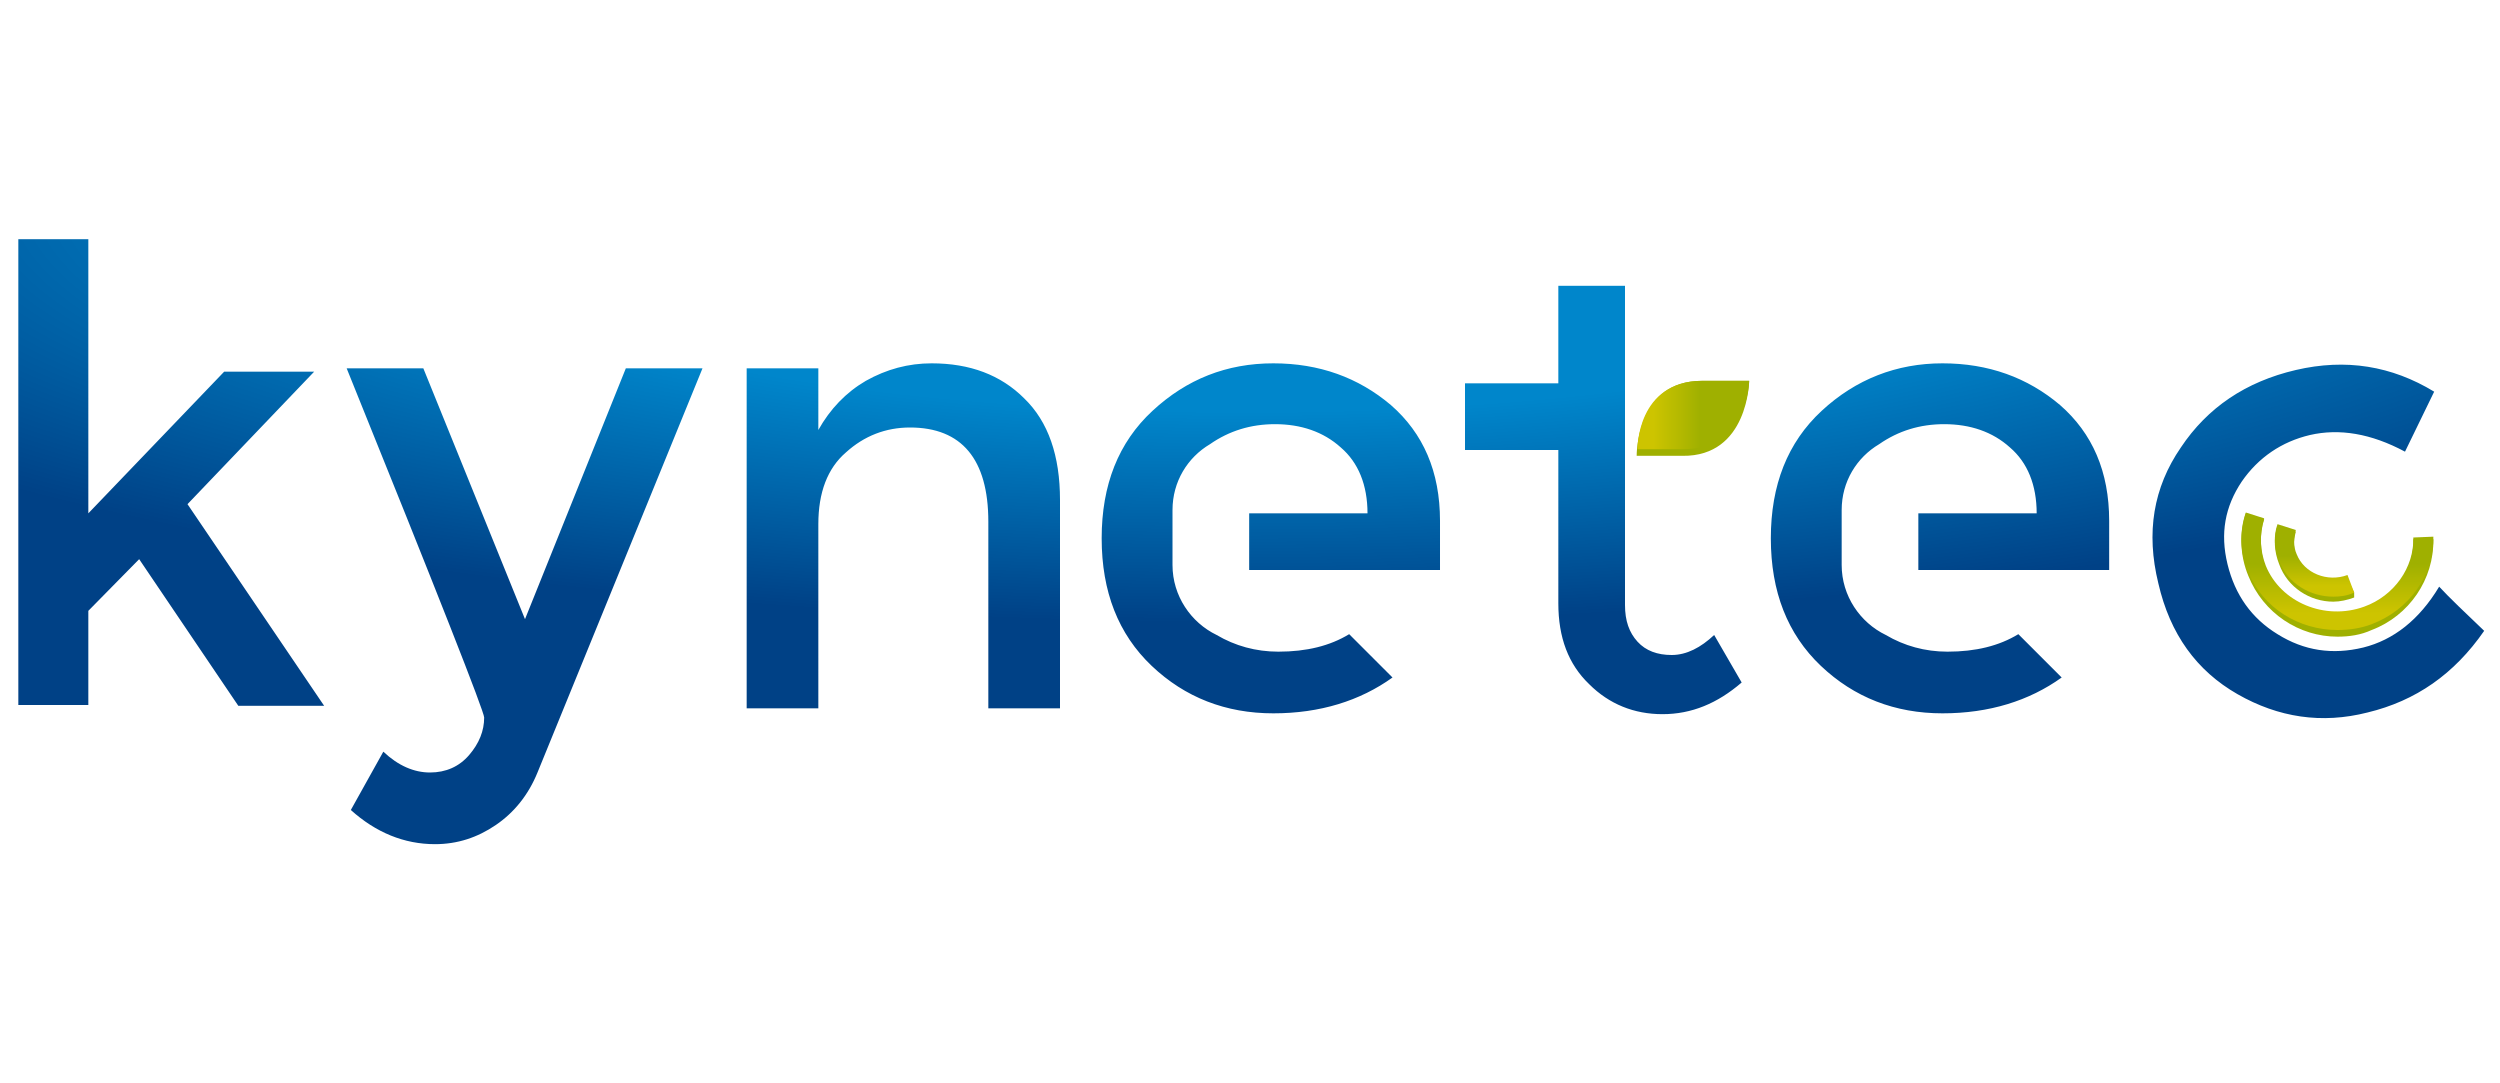 <?xml version="1.0" encoding="utf-8"?>
<!-- Generator: Adobe Illustrator 25.3.1, SVG Export Plug-In . SVG Version: 6.00 Build 0)  -->
<svg version="1.1" id="Layer_1" xmlns="http://www.w3.org/2000/svg" xmlns:xlink="http://www.w3.org/1999/xlink" x="0px" y="0px"
	 viewBox="0 0 300 130" style="enable-background:new 0 0 300 130;" xml:space="preserve">
<style type="text/css">
	.st0{fill:url(#SVGID_1_);}
	.st1{fill:#9FB000;}
	.st2{fill:url(#SVGID_2_);}
	.st3{fill:url(#SVGID_3_);}
	.st4{fill:url(#SVGID_4_);}
</style>
<g>
	<g>
		<g>
			
				<radialGradient id="SVGID_1_" cx="149.667" cy="23.701" r="217.044" gradientTransform="matrix(1 0 0 0.251 0 17.753)" gradientUnits="userSpaceOnUse">
				<stop  offset="0.471" style="stop-color:#0086CB"/>
				<stop  offset="0.937" style="stop-color:#004186"/>
			</radialGradient>
			<path class="st0" d="M111.8,43.6c-2.8,0-5.4,0.7-7.9,2.1c-2.4,1.4-4.3,3.4-5.7,5.9v-7.4h-8.6V85h8.6V62.9c0-3.8,1.1-6.7,3.3-8.6
				c2.2-2,4.8-3,7.7-3c6.2,0,9.4,3.8,9.4,11.3V85h8.6V60c0-5.3-1.4-9.4-4.3-12.2C120.1,45,116.4,43.6,111.8,43.6z M166.9,48.6
				c-3.9-3.3-8.6-5-14.1-5c-5.6,0-10.4,1.9-14.5,5.7c-4.1,3.8-6.1,8.9-6.1,15.3c0,6.4,2,11.5,6,15.3c4,3.8,8.9,5.7,14.6,5.7
				c5.6,0,10.4-1.5,14.3-4.3l-5.2-5.2c-2.3,1.4-5.1,2.1-8.5,2.1c-2.7,0-5.2-0.7-7.4-2c-3.1-1.5-5.3-4.7-5.3-8.4l0-6.6
				c0-3.4,1.8-6.3,4.5-7.9c2.3-1.6,4.9-2.4,7.8-2.4c3.1,0,5.8,0.9,7.9,2.8c2.1,1.8,3.2,4.5,3.2,7.9l-14.2,0c0,2.2,0,4.6,0,6.8
				l22.9,0v-5.9C172.8,56.6,170.8,52,166.9,48.6z M63,74.3L50.8,44.2h-9.2c11,27.2,16.5,41.2,16.5,41.9c0,1.6-0.6,3.1-1.8,4.5
				c-1.2,1.4-2.8,2.1-4.7,2.1c-1.9,0-3.8-0.8-5.6-2.5l-3.9,7c3,2.7,6.4,4.1,10.1,4.1c2.7,0,5.1-0.8,7.3-2.3c2.2-1.5,3.9-3.6,5-6.3
				l19.8-48.5h-9.2L63,74.3z M37.7,44.6H26.9l-16.3,17V28.7H2.2v55.9h8.4V73.3l6.1-6.2l11.9,17.6h10.3L22.5,60.5L37.7,44.6z
				 M292.7,70.4c-2.4,4-5.5,6.4-9.1,7.3c-3.7,0.9-7.1,0.4-10.3-1.6c-3.1-1.9-5.1-4.7-6-8.4c-0.9-3.7-0.3-6.9,1.7-9.9
				c2-2.9,4.8-4.8,8.2-5.6c3.5-0.8,7.3-0.2,11.4,2l3.5-7.2c-5.1-3.1-10.6-4-16.6-2.6c-6,1.4-10.6,4.5-13.8,9.3
				c-3.3,4.8-4.2,10.2-2.7,16.3c1.4,6.1,4.6,10.5,9.5,13.3c4.9,2.8,10.1,3.6,15.6,2.2c5.8-1.4,10.4-4.6,14-9.8
				C296,73.7,293.8,71.6,292.7,70.4z M247.2,48.6c-3.9-3.3-8.6-5-14.1-5c-5.5,0-10.4,1.9-14.5,5.7c-4.1,3.8-6.1,8.9-6.1,15.3
				c0,6.4,2,11.5,6,15.3c4,3.8,8.9,5.7,14.6,5.7c5.6,0,10.4-1.5,14.3-4.3l-5.2-5.2c-2.3,1.4-5.1,2.1-8.5,2.1c-2.7,0-5.2-0.7-7.4-2
				c-3.1-1.5-5.3-4.7-5.3-8.4v-6.6c0-3.4,1.8-6.3,4.5-7.9c2.3-1.6,4.9-2.4,7.8-2.4c3.1,0,5.8,0.9,7.9,2.8c2.1,1.8,3.2,4.5,3.2,7.9
				l-14.2,0c0,2.2,0,4.6,0,6.8l22.9,0l0-5.9C253.1,56.6,251.1,52,247.2,48.6z M200.6,78.6c-1.7,0-3.1-0.5-4.1-1.6
				c-1-1.1-1.5-2.5-1.5-4.4V34.3H187V46l-11.2,0l0,8l11.2,0v18.4c0,4.1,1.2,7.3,3.7,9.7c2.4,2.4,5.4,3.6,8.8,3.6
				c3.5,0,6.6-1.3,9.5-3.8l-3.3-5.7C204.1,77.7,202.4,78.6,200.6,78.6z"/>
		</g>
	</g>
	<g>
		<path class="st1" d="M289.6,64.7c0.1,3.8-2.3,7.3-5.9,8.7c-4.7,1.8-10-0.5-11.8-5.2c-0.7-1.9-0.8-4-0.2-5.9l-2.2-0.7
			c-0.8,2.4-0.7,5.1,0.3,7.5c1.8,4.5,6.1,7.3,10.7,7.3c1.4,0,2.8-0.2,4.1-0.8c4.5-1.7,7.5-6.1,7.4-10.9L289.6,64.7z"/>
		<path class="st1" d="M280,72.2c0.8,0,1.7-0.2,2.5-0.5l0-0.6l-0.8-1.6c-2.4,0.9-5.2-0.3-6.1-2.6c-0.4-1-0.4-2-0.1-3.1l-2.2-0.7
			c-0.5,1.5-0.4,3.1,0.2,4.6C274.5,70.5,277.2,72.2,280,72.2z"/>
	</g>
	<path class="st1" d="M201.9,54.7c-2.8,0-5.5,0-5.5,0s-0.1-9,7.8-9c5.2,0,5.7,0,5.7,0S209.8,54.8,201.9,54.7z"/>
	<g>
		<linearGradient id="SVGID_2_" gradientUnits="userSpaceOnUse" x1="280.412" y1="75.623" x2="280.412" y2="61.52">
			<stop  offset="0.145" style="stop-color:#CDC400"/>
			<stop  offset="0.564" style="stop-color:#9FB000"/>
		</linearGradient>
		<path class="st2" d="M289.6,64.5c0.1,3.6-2.3,7-5.9,8.3c-4.7,1.7-10-0.5-11.8-4.9c-0.7-1.8-0.8-3.8-0.2-5.7l-2.2-0.7
			c-0.8,2.3-0.7,4.9,0.3,7.2c1.8,4.3,6.1,6.9,10.7,6.9c1.4,0,2.8-0.2,4.1-0.7c4.5-1.7,7.5-5.9,7.4-10.5L289.6,64.5z"/>
		<linearGradient id="SVGID_3_" gradientUnits="userSpaceOnUse" x1="277.753" y1="71.573" x2="277.753" y2="62.919">
			<stop  offset="0.145" style="stop-color:#CDC400"/>
			<stop  offset="0.564" style="stop-color:#9FB000"/>
		</linearGradient>
		<path class="st3" d="M280,71.6c0.8,0,1.7-0.1,2.5-0.5l-0.8-2.1c-2.4,0.9-5.2-0.2-6.1-2.5c-0.4-0.9-0.4-2-0.1-2.9l-2.2-0.7
			c-0.5,1.4-0.4,3,0.2,4.4C274.5,70,277.2,71.6,280,71.6z"/>
	</g>
	<linearGradient id="SVGID_4_" gradientUnits="userSpaceOnUse" x1="196.483" y1="49.803" x2="209.921" y2="49.803">
		<stop  offset="0.145" style="stop-color:#CDC400"/>
		<stop  offset="0.564" style="stop-color:#9FB000"/>
	</linearGradient>
	<path class="st4" d="M202,53.9c-4.8,0-5.5,0-5.5,0s-0.1-8.2,7.8-8.2c4.7,0,5.6,0,5.6,0S209.8,53.9,202,53.9z"/>
</g>
</svg>
